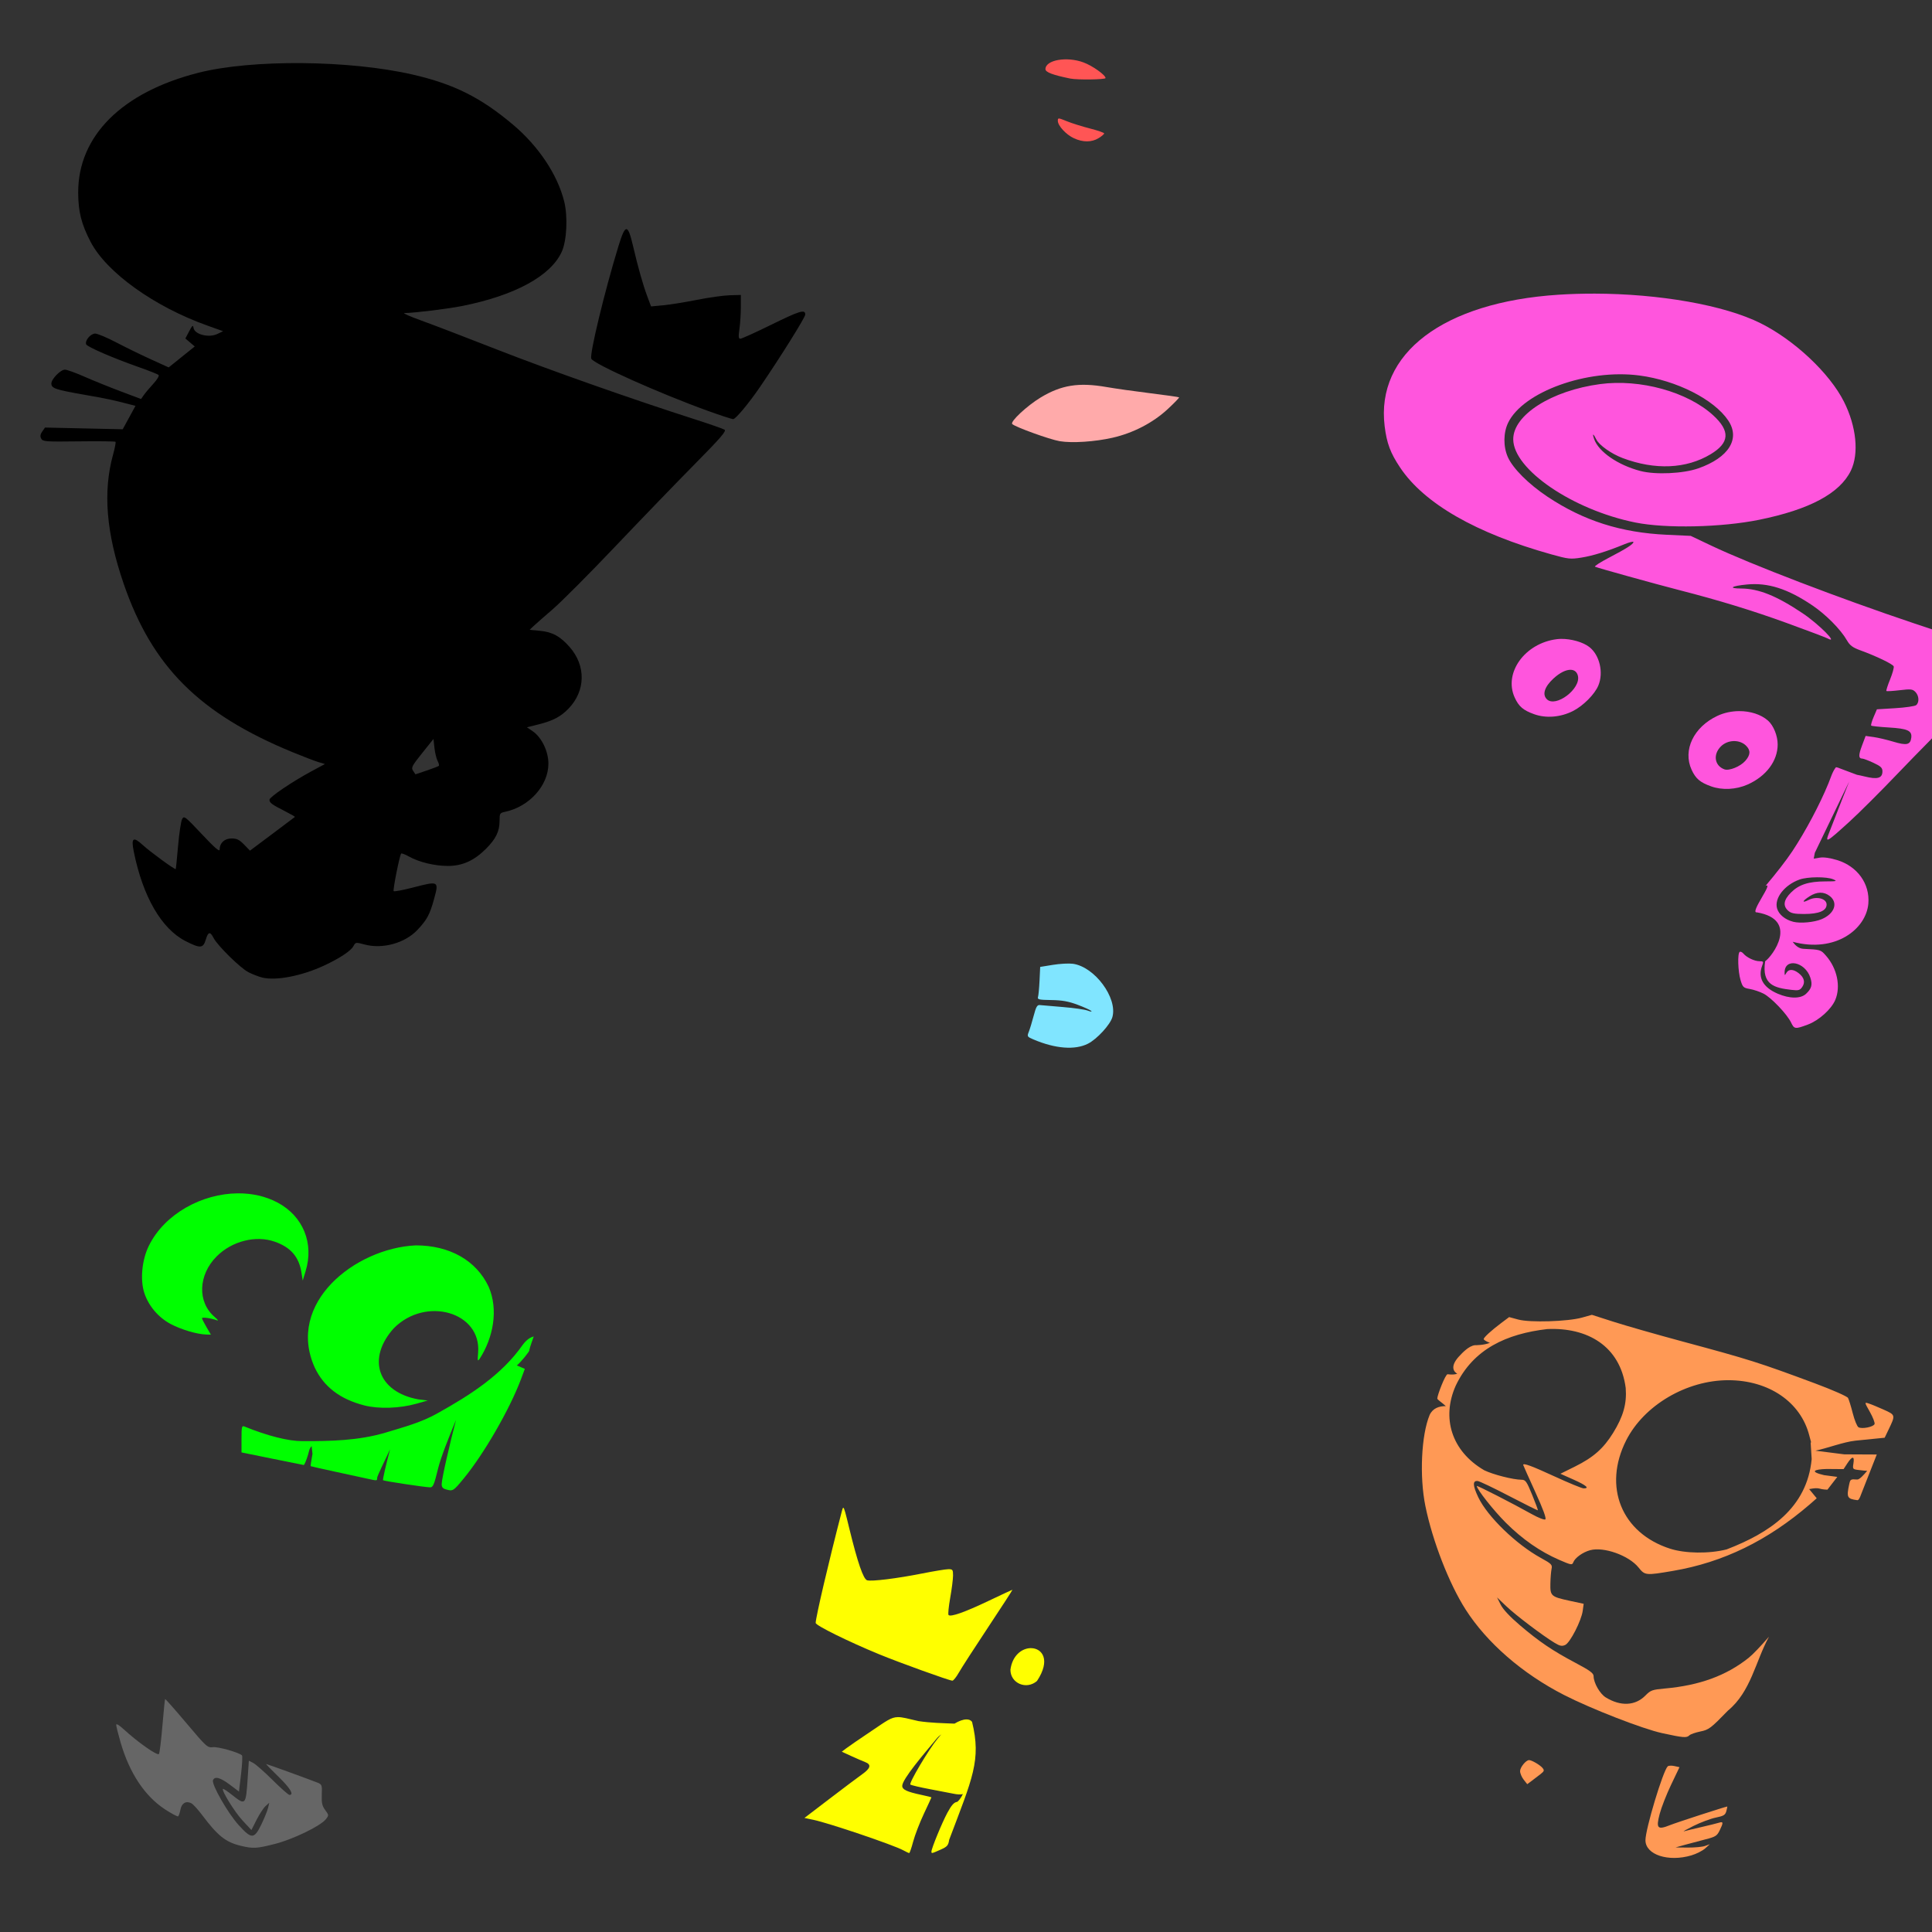 <?xml version="1.0" encoding="UTF-8" standalone="no"?>
<!-- Created with Inkscape (http://www.inkscape.org/) -->

<svg
   xmlns:dc="http://purl.org/dc/elements/1.1/"
   xmlns:cc="http://creativecommons.org/ns#"
   xmlns:rdf="http://www.w3.org/1999/02/22-rdf-syntax-ns#"
   xmlns:svg="http://www.w3.org/2000/svg"
   xmlns="http://www.w3.org/2000/svg"
   xmlns:sodipodi="http://sodipodi.sourceforge.net/DTD/sodipodi-0.dtd"
   xmlns:inkscape="http://www.inkscape.org/namespaces/inkscape"
   width="1080"
   height="1080"
   id="svg2"
   version="1.1"
   inkscape:version="0.47 r22583"
   sodipodi:docname="TimmyLounging.svg">
  <rect width="100%" height="100%" fill="#333333" stroke="none"/>
  <defs
     id="defs4">
    <inkscape:perspective
       sodipodi:type="inkscape:persp3d"
       inkscape:vp_x="0 : 526.18109 : 1"
       inkscape:vp_y="0 : 1000 : 0"
       inkscape:vp_z="744.09448 : 526.18109 : 1"
       inkscape:persp3d-origin="372.04724 : 350.78739 : 1"
       id="perspective10" />
    <inkscape:perspective
       id="perspective2820"
       inkscape:persp3d-origin="0.5 : 0.33333333 : 1"
       inkscape:vp_z="1 : 0.5 : 1"
       inkscape:vp_y="0 : 1000 : 0"
       inkscape:vp_x="0 : 0.5 : 1"
       sodipodi:type="inkscape:persp3d" />
    <inkscape:perspective
       id="perspective2950"
       inkscape:persp3d-origin="0.5 : 0.33333333 : 1"
       inkscape:vp_z="1 : 0.5 : 1"
       inkscape:vp_y="0 : 1000 : 0"
       inkscape:vp_x="0 : 0.5 : 1"
       sodipodi:type="inkscape:persp3d" />
    <inkscape:perspective
       id="perspective3000"
       inkscape:persp3d-origin="0.5 : 0.33333333 : 1"
       inkscape:vp_z="1 : 0.5 : 1"
       inkscape:vp_y="0 : 1000 : 0"
       inkscape:vp_x="0 : 0.5 : 1"
       sodipodi:type="inkscape:persp3d" />
    <inkscape:perspective
       id="perspective3014"
       inkscape:persp3d-origin="0.5 : 0.33333333 : 1"
       inkscape:vp_z="1 : 0.5 : 1"
       inkscape:vp_y="0 : 1000 : 0"
       inkscape:vp_x="0 : 0.5 : 1"
       sodipodi:type="inkscape:persp3d" />
    <inkscape:perspective
       id="perspective3028"
       inkscape:persp3d-origin="0.5 : 0.33333333 : 1"
       inkscape:vp_z="1 : 0.5 : 1"
       inkscape:vp_y="0 : 1000 : 0"
       inkscape:vp_x="0 : 0.5 : 1"
       sodipodi:type="inkscape:persp3d" />
    <inkscape:perspective
       id="perspective3250"
       inkscape:persp3d-origin="0.5 : 0.33333333 : 1"
       inkscape:vp_z="1 : 0.5 : 1"
       inkscape:vp_y="0 : 1000 : 0"
       inkscape:vp_x="0 : 0.5 : 1"
       sodipodi:type="inkscape:persp3d" />
    <inkscape:perspective
       id="perspective3367"
       inkscape:persp3d-origin="0.5 : 0.33333333 : 1"
       inkscape:vp_z="1 : 0.5 : 1"
       inkscape:vp_y="0 : 1000 : 0"
       inkscape:vp_x="0 : 0.5 : 1"
       sodipodi:type="inkscape:persp3d" />
    <inkscape:perspective
       id="perspective3465"
       inkscape:persp3d-origin="0.5 : 0.33333333 : 1"
       inkscape:vp_z="1 : 0.5 : 1"
       inkscape:vp_y="0 : 1000 : 0"
       inkscape:vp_x="0 : 0.5 : 1"
       sodipodi:type="inkscape:persp3d" />
    <inkscape:perspective
       id="perspective3515"
       inkscape:persp3d-origin="0.5 : 0.33333333 : 1"
       inkscape:vp_z="1 : 0.5 : 1"
       inkscape:vp_y="0 : 1000 : 0"
       inkscape:vp_x="0 : 0.5 : 1"
       sodipodi:type="inkscape:persp3d" />
    <inkscape:perspective
       id="perspective3565"
       inkscape:persp3d-origin="0.5 : 0.33333333 : 1"
       inkscape:vp_z="1 : 0.5 : 1"
       inkscape:vp_y="0 : 1000 : 0"
       inkscape:vp_x="0 : 0.5 : 1"
       sodipodi:type="inkscape:persp3d" />
    <inkscape:perspective
       id="perspective3669"
       inkscape:persp3d-origin="0.5 : 0.33333333 : 1"
       inkscape:vp_z="1 : 0.5 : 1"
       inkscape:vp_y="0 : 1000 : 0"
       inkscape:vp_x="0 : 0.5 : 1"
       sodipodi:type="inkscape:persp3d" />
    <inkscape:perspective
       id="perspective3685"
       inkscape:persp3d-origin="0.5 : 0.33333333 : 1"
       inkscape:vp_z="1 : 0.5 : 1"
       inkscape:vp_y="0 : 1000 : 0"
       inkscape:vp_x="0 : 0.5 : 1"
       sodipodi:type="inkscape:persp3d" />
    <inkscape:perspective
       id="perspective3880"
       inkscape:persp3d-origin="0.5 : 0.33333333 : 1"
       inkscape:vp_z="1 : 0.5 : 1"
       inkscape:vp_y="0 : 1000 : 0"
       inkscape:vp_x="0 : 0.5 : 1"
       sodipodi:type="inkscape:persp3d" />
    <inkscape:perspective
       id="perspective3950"
       inkscape:persp3d-origin="0.5 : 0.33333333 : 1"
       inkscape:vp_z="1 : 0.5 : 1"
       inkscape:vp_y="0 : 1000 : 0"
       inkscape:vp_x="0 : 0.5 : 1"
       sodipodi:type="inkscape:persp3d" />
    <inkscape:perspective
       id="perspective3966"
       inkscape:persp3d-origin="0.5 : 0.33333333 : 1"
       inkscape:vp_z="1 : 0.5 : 1"
       inkscape:vp_y="0 : 1000 : 0"
       inkscape:vp_x="0 : 0.5 : 1"
       sodipodi:type="inkscape:persp3d" />
    <inkscape:perspective
       id="perspective4085"
       inkscape:persp3d-origin="0.5 : 0.33333333 : 1"
       inkscape:vp_z="1 : 0.5 : 1"
       inkscape:vp_y="0 : 1000 : 0"
       inkscape:vp_x="0 : 0.5 : 1"
       sodipodi:type="inkscape:persp3d" />
    <inkscape:perspective
       id="perspective4259"
       inkscape:persp3d-origin="0.5 : 0.33333333 : 1"
       inkscape:vp_z="1 : 0.5 : 1"
       inkscape:vp_y="0 : 1000 : 0"
       inkscape:vp_x="0 : 0.5 : 1"
       sodipodi:type="inkscape:persp3d" />
    <inkscape:perspective
       id="perspective4273"
       inkscape:persp3d-origin="0.5 : 0.33333333 : 1"
       inkscape:vp_z="1 : 0.5 : 1"
       inkscape:vp_y="0 : 1000 : 0"
       inkscape:vp_x="0 : 0.5 : 1"
       sodipodi:type="inkscape:persp3d" />
    <inkscape:perspective
       id="perspective4287"
       inkscape:persp3d-origin="0.5 : 0.33333333 : 1"
       inkscape:vp_z="1 : 0.5 : 1"
       inkscape:vp_y="0 : 1000 : 0"
       inkscape:vp_x="0 : 0.5 : 1"
       sodipodi:type="inkscape:persp3d" />
    <inkscape:perspective
       id="perspective4419"
       inkscape:persp3d-origin="0.5 : 0.33333333 : 1"
       inkscape:vp_z="1 : 0.5 : 1"
       inkscape:vp_y="0 : 1000 : 0"
       inkscape:vp_x="0 : 0.5 : 1"
       sodipodi:type="inkscape:persp3d" />
    <inkscape:perspective
       id="perspective5370"
       inkscape:persp3d-origin="0.5 : 0.33333333 : 1"
       inkscape:vp_z="1 : 0.5 : 1"
       inkscape:vp_y="0 : 1000 : 0"
       inkscape:vp_x="0 : 0.5 : 1"
       sodipodi:type="inkscape:persp3d" />
    <inkscape:perspective
       id="perspective5384"
       inkscape:persp3d-origin="0.5 : 0.33333333 : 1"
       inkscape:vp_z="1 : 0.5 : 1"
       inkscape:vp_y="0 : 1000 : 0"
       inkscape:vp_x="0 : 0.5 : 1"
       sodipodi:type="inkscape:persp3d" />
    <inkscape:perspective
       id="perspective5513"
       inkscape:persp3d-origin="0.5 : 0.33333333 : 1"
       inkscape:vp_z="1 : 0.5 : 1"
       inkscape:vp_y="0 : 1000 : 0"
       inkscape:vp_x="0 : 0.5 : 1"
       sodipodi:type="inkscape:persp3d" />
    <inkscape:perspective
       id="perspective5708"
       inkscape:persp3d-origin="0.5 : 0.33333333 : 1"
       inkscape:vp_z="1 : 0.5 : 1"
       inkscape:vp_y="0 : 1000 : 0"
       inkscape:vp_x="0 : 0.5 : 1"
       sodipodi:type="inkscape:persp3d" />
    <inkscape:perspective
       id="perspective5739"
       inkscape:persp3d-origin="0.5 : 0.33333333 : 1"
       inkscape:vp_z="1 : 0.5 : 1"
       inkscape:vp_y="0 : 1000 : 0"
       inkscape:vp_x="0 : 0.5 : 1"
       sodipodi:type="inkscape:persp3d" />
    <inkscape:perspective
       id="perspective5781"
       inkscape:persp3d-origin="0.5 : 0.33333333 : 1"
       inkscape:vp_z="1 : 0.5 : 1"
       inkscape:vp_y="0 : 1000 : 0"
       inkscape:vp_x="0 : 0.5 : 1"
       sodipodi:type="inkscape:persp3d" />
    <inkscape:perspective
       id="perspective5797"
       inkscape:persp3d-origin="0.5 : 0.33333333 : 1"
       inkscape:vp_z="1 : 0.5 : 1"
       inkscape:vp_y="0 : 1000 : 0"
       inkscape:vp_x="0 : 0.5 : 1"
       sodipodi:type="inkscape:persp3d" />
    <inkscape:perspective
       id="perspective6020"
       inkscape:persp3d-origin="0.5 : 0.33333333 : 1"
       inkscape:vp_z="1 : 0.5 : 1"
       inkscape:vp_y="0 : 1000 : 0"
       inkscape:vp_x="0 : 0.5 : 1"
       sodipodi:type="inkscape:persp3d" />
    <inkscape:perspective
       id="perspective6113"
       inkscape:persp3d-origin="0.5 : 0.33333333 : 1"
       inkscape:vp_z="1 : 0.5 : 1"
       inkscape:vp_y="0 : 1000 : 0"
       inkscape:vp_x="0 : 0.5 : 1"
       sodipodi:type="inkscape:persp3d" />
    <inkscape:perspective
       id="perspective6129"
       inkscape:persp3d-origin="0.5 : 0.33333333 : 1"
       inkscape:vp_z="1 : 0.5 : 1"
       inkscape:vp_y="0 : 1000 : 0"
       inkscape:vp_x="0 : 0.5 : 1"
       sodipodi:type="inkscape:persp3d" />
  </defs>
  <sodipodi:namedview
     id="base"
     pagecolor="#ffffff"
     bordercolor="#666666"
     borderopacity="1.0"
     inkscape:pageopacity="0.0"
     inkscape:pageshadow="2"
     inkscape:zoom="0.17939815"
     inkscape:cx="-681.3295"
     inkscape:cy="111.70845"
     inkscape:document-units="px"
     inkscape:current-layer="layer1"
     showgrid="false"
     units="in"
     inkscape:window-width="1280"
     inkscape:window-height="1005"
     inkscape:window-x="-4"
     inkscape:window-y="-4"
     inkscape:window-maximized="1" />
  <g
     inkscape:label="Layer 1"
     inkscape:groupmode="layer"
     id="layer1"
     transform="translate(0,27.638)">
    <path
       style="fill:#666666"
       d="m 153.661,1003.135 c 10.127,-2.569 25.509,-10.022 28.48,-13.799 1.739,-2.21 1.731,-2.318 -0.35,-5.137 -1.714,-2.323 -2.084,-3.984 -1.91,-8.587 0.204,-5.405 0.077,-5.763 -2.4,-6.748 -4.643,-1.847 -28.251,-10.413 -28.699,-10.413 -0.239,0 2.832,3.173 6.825,7.05 6.63,6.439 8.928,10.229 6.203,10.229 -0.581,0 -4.793,-3.715 -9.36,-8.255 -4.567,-4.54 -9.437,-8.843 -10.822,-9.562 l -2.519,-1.307 -0.656,9.802 c -1.015,15.175 -1.152,15.323 -8.676,9.362 -2.624,-2.079 -4.933,-3.616 -5.132,-3.417 -0.911,0.911 6.559,12.968 10.979,17.721 l 4.917,5.287 2.898,-5.736 c 1.594,-3.155 3.841,-6.588 4.995,-7.63 l 2.097,-1.894 -0.668,2.854 c -0.368,1.57 -2.02,5.662 -3.672,9.094 -4.08,8.476 -5.489,8.545 -12.712,0.62 -6.03,-6.615 -15.306,-22.797 -14.409,-25.135 0.915,-2.385 4.026,-1.569 9.382,2.461 l 5.136,3.865 1.173,-9.844 c 0.645,-5.414 0.861,-10.107 0.48,-10.429 -1.999,-1.689 -13.321,-4.873 -16.154,-4.542 -3.124,0.365 -3.652,-0.111 -14.864,-13.411 -6.394,-7.584 -11.757,-13.653 -11.918,-13.486 -0.161,0.167 -0.842,6.882 -1.513,14.921 -0.671,8.039 -1.542,15.137 -1.935,15.773 -0.753,1.219 -11.867,-6.582 -19.826,-13.915 -2.401,-2.212 -4.08,-3.198 -4.08,-2.396 0,0.75 1.112,5.199 2.471,9.887 4.955,17.09 13.522,29.997 24.806,37.371 3.651,2.386 6.95,4.145 7.331,3.91 0.381,-0.235 0.973,-1.921 1.315,-3.744 0.687,-3.665 3.182,-5.101 6.124,-3.527 0.991,0.53 3.683,3.47 5.982,6.533 8.736,11.638 13.128,15.151 21.479,17.178 7.046,1.71 8.881,1.615 19.202,-1.004 z"
       id="path6255" />
    <path
       style="fill:#80e5ff"
       d="m 608.189,555.789 c 5.1,-2.602 12.485,-10.661 13.656,-14.903 2.965,-10.74 -9.999,-28.168 -22.149,-29.774 -2.244,-0.297 -7.263,-0.022 -11.153,0.611 l -7.073,1.15 -0.359,7.621 c -0.198,4.191 -0.585,8.334 -0.862,9.205 -0.438,1.38 0.526,1.599 7.457,1.701 6.024,0.088 9.587,0.726 14.655,2.624 3.682,1.379 7.127,2.936 7.655,3.458 0.528,0.523 -0.336,0.447 -1.92,-0.168 -1.584,-0.616 -7.848,-1.519 -13.919,-2.008 -6.072,-0.489 -11.866,-0.984 -12.875,-1.101 -1.502,-0.174 -2.135,0.923 -3.481,6.027 -0.905,3.432 -2.129,7.451 -2.72,8.93 -1.023,2.562 -0.902,2.764 2.521,4.226 12.232,5.225 23.323,6.096 30.567,2.4 z"
       id="path6237" />
    <path
       style="fill:#ffaaaa"
       d="m 621.96,217.05 c 11.519,-2.628 22.526,-8.335 30.739,-15.939 3.725,-3.449 6.611,-6.432 6.413,-6.63 -0.198,-0.198 -7.45,-1.233 -16.116,-2.3 -8.666,-1.067 -19.644,-2.621 -24.395,-3.452 -15.553,-2.721 -25.318,-1.165 -36.96,5.889 -7.547,4.573 -17.059,13.465 -15.801,14.771 1.591,1.653 20.939,8.652 26.537,9.6 6.88,1.165 19.65,0.328 29.585,-1.938 z"
       id="path6229" />
    <path
       id="path6215"
       style="fill:#ff5555"
       d="m 614.128,49.58 c 1.716,-1.046 3.114,-2.233 3.108,-2.636 -0.007,-0.404 -3.571,-1.641 -7.92,-2.749 -4.349,-1.108 -10.176,-2.938 -12.947,-4.066 -4.883,-1.987 -5.04,-1.994 -5.04,-0.219 0,2.737 4.682,7.777 9.08,9.775 5.054,2.296 9.842,2.259 13.719,-0.105 z m 3.883,-33.573 c 0,-1.699 -7.228,-6.839 -12.275,-8.729 -9.386,-3.514 -21.323,-1.421 -21.323,3.739 0,1.724 4.088,3.272 13.919,5.268 3.945,0.801 19.679,0.579 19.679,-0.278 z" />
    <path
       style="fill:#00ff00"
       d="m 132.924,639.446 c -19.977,0.158 -40.898,11.406 -49.731,29.356 -3.892,7.909 -4.935,19.067 -2.478,26.465 2.386,7.184 7.816,13.56 14.671,17.213 5.816,3.1 14.689,5.735 19.781,5.884 l 2.736,0.077 -2.49,-4.245 c -1.37,-2.338 -2.49,-4.558 -2.49,-4.929 0,-0.744 5.139,-0.044 8.155,1.11 1.224,0.468 0.818,-0.204 -1.123,-1.858 -9.706,-8.272 -9.186,-23.472 1.161,-33.833 8.573,-8.585 21.915,-11.948 32.53,-8.194 8.912,3.152 13.501,8.486 14.878,17.304 l 0.697,4.413 1.6,-5.213 c 4.815,-15.592 -1.369,-30.775 -15.652,-38.388 -6.746,-3.596 -14.429,-5.223 -22.246,-5.161 z m 99.461,29.085 c -33.837,1.6 -72.673,32.24 -56.441,68.312 5.092,10.749 14.188,17.692 27.691,21.149 8.121,2.079 19.906,1.683 29.253,-0.981 l 6.22,-1.768 -5.226,-0.619 c -22.727,-4.134 -29.076,-22.811 -13.665,-39.847 17.913,-17.936 48.935,-8.906 47.06,13.704 -0.394,4.748 -0.308,5.097 0.903,3.368 7.486,-11.592 10.616,-27.331 4.942,-40.285 -6.951,-14.652 -21.779,-23.033 -40.737,-23.033 z m 59.809,55.615 c -11.752,16.835 -29.416,28.081 -47.24,38.027 -9.247,5.346 -19.43,7.985 -29.472,11.046 -15.201,4.497 -30.877,4.794 -46.505,4.749 -7.837,0 -19.29,-2.899 -32.298,-8.168 -1.515,-0.614 -1.677,0.069 -1.677,6.903 l 0,7.574 17.033,3.458 c 9.372,1.904 17.353,3.504 17.73,3.561 0.377,0.058 1.495,-2.597 2.49,-5.897 0.429,-1.422 0.61,-3.427 1.961,-4.62 l 0.465,4.336 c -0.675,3.666 -1.137,6.741 -1.019,6.839 0.118,0.098 6.474,1.533 14.13,3.187 7.656,1.655 15.656,3.39 17.768,3.858 5.408,1.198 5.278,1.211 5.278,-0.568 0,-0.808 3.796,-8.704 7.2,-15.859 -2.042,7.728 -4.236,16.926 -3.91,17.252 0.452,0.452 22.461,3.789 26.117,3.961 1.831,0.086 2.336,-1.049 4.697,-10.697 1.51,-6.173 6.198,-17.901 9.975,-26.982 -3.374,12.88 -7.908,32.439 -8.013,35.795 -0.054,1.71 0.584,2.535 2.336,3.032 3.967,1.125 4.114,1.037 10.013,-6.129 11.242,-13.657 25.582,-38.499 31.872,-55.189 l 2.271,-6.039 -4.49,-1.923 c 2.295,-1.769 7.417,-8.288 6.929,-8.323 0.334,-1.98 2.256,-6.956 2.51,-7.88 -3.187,0.778 -5.373,3.688 -6.148,4.693 z"
       id="path6293"
       sodipodi:nodetypes="cssscccssssscccscccsccccscccccccscccssccsssscssscssscccccc" />
    <path
       style="fill:#ff55dd"
       d="m 891.122,136.504 c -6.717,-0.013 -13.426,0.189 -20.026,0.619 -64.295,4.189 -102.101,32.829 -97.061,73.538 1.178,9.514 3.209,14.943 8.645,23.072 13.467,20.135 42.393,36.744 84.506,48.518 9.527,2.663 10.725,2.79 16.801,1.819 6.487,-1.036 14.369,-3.483 24.065,-7.471 2.772,-1.14 5.045,-1.698 5.045,-1.239 0,1.171 -3.916,3.668 -13.807,8.826 -4.686,2.444 -8.14,4.676 -7.678,4.955 0.893,0.54 33.728,9.668 47.395,13.175 21.91,5.621 40.645,11.354 59.757,18.297 11.544,4.194 21.824,8.082 22.852,8.633 6.535,3.497 -4.82,-7.955 -13.962,-14.078 -14.539,-9.738 -24.569,-13.773 -34.298,-13.82 -7.509,-0.036 -5.621,-1.392 3.123,-2.245 11.799,-1.151 22.822,2.349 36.608,11.652 7.601,5.129 15.827,13.434 19.317,19.497 1.686,2.929 3.223,4.075 7.549,5.652 8.96,3.267 18.144,7.694 18.633,8.968 0.253,0.658 -0.653,3.932 -2.013,7.278 -1.359,3.346 -2.286,6.256 -2.065,6.478 0.222,0.222 3.555,0.034 7.407,-0.426 6.197,-0.74 7.213,-0.633 8.774,0.929 2.073,2.073 2.311,5.874 0.465,7.407 -0.714,0.593 -5.95,1.356 -11.626,1.703 l -10.323,0.632 -1.845,4.31 c -1.015,2.367 -1.614,4.528 -1.342,4.8 0.272,0.272 4.757,0.745 9.962,1.058 10.382,0.625 12.91,1.786 12.439,5.678 -0.486,4.015 -2.597,4.493 -9.962,2.271 -3.655,-1.103 -8.659,-2.279 -11.11,-2.619 l -4.452,-0.619 -2.039,5.432 c -2.026,5.416 -1.975,7.221 0.206,7.239 0.629,0.005 3.409,1.058 6.181,2.348 4.119,1.917 5.045,2.792 5.045,4.761 0,3.894 -2.795,4.684 -10.091,2.852 -1.542,-0.387 -2.987,-0.697 -4.155,-0.903 l -9.291,-3.484 c -0.988,-0.45 -1.929,-0.737 -2.426,-0.761 -1.913,2.233 -3.062,6.233 -4.245,9.097 -4.833,11.808 -12.91,26.974 -20.181,37.911 -3.459,5.202 -9.287,12.653 -14.981,19.368 5.004,-2.611 -9.186,15.472 -4.774,14.775 23.844,4.086 8.586,24.6 4.581,27.33 -2.014,13.316 5.404,14.885 14.607,15.975 3.999,0.474 4.802,0.272 6.078,-1.548 1.846,-2.636 1.184,-5.312 -1.923,-7.755 -2.981,-2.345 -5.59,-2.43 -6.878,-0.219 -0.922,1.584 -0.979,1.579 -1.006,-0.065 -0.141,-8.445 11.411,-6.256 14.375,2.723 1.311,3.973 0.742,6.143 -2.374,9.071 -3.018,2.836 -9.19,2.81 -15.872,-0.065 -8.201,-3.528 -11.208,-8.973 -8.658,-15.678 0.852,-2.24 0.708,-2.465 -1.497,-2.465 -2.793,0 -7.179,-2.074 -8.981,-4.245 -0.681,-0.821 -1.622,-1.257 -2.09,-0.968 -1.29,0.797 -0.993,10.88 0.465,15.755 1.192,3.987 1.58,4.367 5.174,4.981 2.138,0.365 5.584,1.532 7.665,2.594 4.336,2.212 13.178,11.481 15.407,16.155 1.779,3.73 2.289,3.795 9.433,1.123 6.161,-2.305 13.125,-8.593 15.304,-13.807 3.133,-7.497 1.01,-17.572 -5.2,-24.646 -2.986,-3.401 -3.017,-3.407 -12.659,-3.871 -2.671,-0.129 -4.62,-2.008 -5.987,-3.936 24.048,6.46 41.136,-7.215 42.311,-21.381 0.914,-11.023 -6.076,-20.772 -17.407,-24.272 -3.966,-1.225 -7.539,-1.732 -9.704,-1.381 l -3.42,0.555 0.607,-3.252 19.201,-39.847 c -1.033,2.532 -2.405,5.995 -3.884,9.833 -2.826,7.331 -6.058,15.61 -7.174,18.401 -2.604,6.51 -1.935,6.163 11.162,-5.742 5.406,-4.914 17.662,-17.131 27.24,-27.162 9.578,-10.032 27.733,-28.423 40.337,-40.866 12.603,-12.443 22.917,-23.294 22.917,-24.104 0,-1.008 -2.058,-2.014 -6.491,-3.2 -3.564,-0.953 -25.053,-7.957 -47.756,-15.562 -41.25,-13.817 -91.494,-33.063 -113.333,-43.421 l -11.575,-5.497 -13.381,-0.619 c -25.64,-1.185 -46.513,-7.839 -66.66,-21.252 -10.605,-7.06 -19.412,-15.859 -22.22,-22.207 -2.592,-5.859 -2.515,-13.606 0.181,-19.175 8.384,-17.318 44.304,-30.244 73.396,-26.401 20.776,2.745 41.709,13.346 49.627,25.136 6.885,10.251 0.311,20.782 -16.697,26.762 -8.441,2.968 -23.953,3.684 -32.375,1.484 -12.566,-3.283 -23.393,-10.746 -25.859,-17.82 -1.19,-3.414 -0.536,-3.301 1.213,0.206 1.592,3.193 8.437,8.03 14.697,10.387 18.114,6.82 35.558,6.059 49.189,-2.142 10.621,-6.39 11.05,-12.968 1.407,-21.781 -14.358,-13.123 -40.798,-20.414 -63.151,-17.433 -27.164,3.622 -48.634,17.253 -48.595,30.853 0.048,16.833 33.198,39.437 68.209,46.518 17.053,3.449 48.194,2.769 69.318,-1.523 28.121,-5.714 44.994,-14.746 51.176,-27.382 4.665,-9.534 3.149,-24.77 -3.845,-38.659 -7.981,-15.847 -27.548,-34.276 -46.453,-43.756 -20.447,-10.253 -56.917,-16.552 -93.19,-16.62 z m -18.491,193 c -0.804,0.011 -1.587,0.061 -2.336,0.155 -17.896,2.236 -29.886,18.873 -23.549,32.672 2.297,5.002 4.746,7.092 10.904,9.291 6.645,2.373 14.726,1.708 21.652,-1.794 5.72,-2.892 12.132,-9.342 14.181,-14.246 3.014,-7.214 0.747,-16.982 -4.994,-21.498 -3.551,-2.793 -10.23,-4.66 -15.859,-4.581 z m 5.394,17.278 c 2.01,0.05 3.479,1.139 4.026,3.316 1.828,7.284 -12.433,18.058 -17.368,13.123 -2.656,-2.656 -1.263,-6.969 3.716,-11.562 3.564,-3.287 7.042,-4.942 9.626,-4.878 z m 94.261,23.098 c -4.188,0.007 -8.452,0.872 -12.233,2.645 -13.281,6.227 -19.479,19.154 -14.439,30.13 2.297,5.002 4.759,7.092 10.916,9.291 6.208,2.217 13.918,1.838 20.349,-1.006 10.419,-4.609 16.852,-13.183 16.852,-22.439 0,-4.881 -2.338,-10.625 -5.42,-13.329 -3.962,-3.477 -9.906,-5.301 -16.026,-5.29 z m -3.213,16.749 c 0.172,-0.005 0.344,-0.003 0.516,0 2.427,0.042 4.797,0.9 6.491,2.594 2.616,2.616 2.471,5.153 -0.465,8.491 -2.766,3.144 -9.005,5.674 -11.639,4.723 -5.531,-1.997 -6.518,-8.295 -2,-12.813 1.901,-1.901 4.511,-2.914 7.097,-2.994 z m 46.621,76.145 c 3.685,-0.025 7.251,0.35 9.058,1.123 2.445,1.045 2.037,1.159 -4.31,1.174 -9.393,0.023 -14.803,1.757 -19.239,6.194 -4.147,4.147 -4.666,7.431 -1.613,10.194 1.59,1.439 3.48,1.832 8.878,1.832 8.345,0 12.62,-1.79 12.62,-5.29 0,-3.332 -5.565,-4.794 -9.949,-2.607 -4.04,2.016 -3.812,0.746 0.348,-1.948 4.158,-2.693 8.111,-2.75 11.394,-0.168 4.808,3.782 2.633,9.897 -4.594,12.917 -4.181,1.747 -11.813,2.454 -15.794,1.458 -4.558,-1.14 -8.123,-4.061 -9.097,-7.458 -1.641,-5.722 4.142,-13.161 12.568,-16.168 2.24,-0.799 6.044,-1.227 9.729,-1.252 z"
       id="path6191"
       sodipodi:nodetypes="csssssssssssssssssssssssscccsssscccssssccccscccsssssssssssssssssssscssccccsssssssscccsssssssssssssssssssccssssssccsssccssssssccsssssccsssssssssssssc" />
    <path
       id="path6187"
       style="fill:#ff9955"
       d="m 889.88,707.359 -5.536,1.548 c -7.937,2.223 -29.038,2.871 -35.601,1.097 l -5.123,-1.381 -4.478,3.355 c -5.424,4.071 -9.755,8.041 -9.755,8.942 0,0.365 1.22,1.176 2.71,1.794 0.272,0.113 0.531,0.203 0.774,0.284 -3.093,1.343 -8.086,1.357 -8.412,1.337 -3.394,0.417 -6.887,4.133 -9.066,6.494 -5.02,5.636 -2.581,8.462 -0.762,9.448 -2.247,0.823 -5.105,0.295 -5.418,0.29 -1.232,-0.016 -5.75,11.68 -5.75,13.566 0,0.694 2.669,2.286 4.771,4.26 -3.695,-0.03 -7.276,1.109 -9.055,4.941 -4.665,11.169 -5.744,34.394 -2.374,50.931 3.984,19.549 13.242,43.361 22.465,57.796 11.904,18.631 31.775,35.902 55.021,47.795 15.189,7.771 43.94,18.961 54.802,21.33 12.012,2.619 13.762,2.755 15.265,1.252 0.621,-0.621 3.409,-1.597 6.194,-2.168 4.718,-0.968 5.764,-1.753 15.381,-11.665 12.867,-10.612 15.337,-27.443 22.943,-41.318 -4.68,5.372 -8.982,9.921 -11.42,11.858 -12.497,9.933 -27.371,15.37 -46.802,17.11 -7.019,0.629 -7.949,0.956 -10.813,3.884 -5.676,5.802 -13.857,6.209 -22.181,1.11 -3.304,-2.024 -6.787,-8.096 -6.826,-11.91 -0.017,-1.65 -2.073,-3.165 -10.039,-7.381 -12.901,-6.828 -20.278,-11.817 -31.111,-21.033 -5.571,-4.74 -9.493,-8.933 -10.787,-11.523 l -2.039,-4.065 5.149,4.903 c 5.223,4.99 20.369,16.47 27.046,20.491 2.982,1.796 4.083,2.007 5.91,1.174 2.741,-1.249 9.048,-13.552 9.794,-19.11 l 0.529,-3.897 -7.807,-1.678 c -10.463,-2.261 -10.946,-2.701 -10.8,-9.652 0.065,-3.123 0.36,-6.806 0.658,-8.194 0.495,-2.304 -0.024,-2.841 -5.987,-6.116 -13.8,-7.58 -29.821,-23.1 -34.969,-33.872 -3.159,-6.609 -3.264,-9.449 -0.323,-9.123 1.034,0.115 8.966,3.901 17.626,8.413 8.66,4.513 15.864,8.088 16.001,7.949 0.137,-0.139 -1.308,-4.026 -3.2,-8.645 -3.065,-7.483 -3.706,-8.411 -5.91,-8.426 -4.739,-0.032 -15.913,-2.874 -20.904,-5.316 -18.371,-10.728 -23.919,-29.347 -15.897,-47.305 9.796,-20.595 28.554,-28.973 51.124,-31.614 22.357,-1.034 40.798,9.381 43.885,32.943 0.673,8.722 -1.346,15.911 -7.045,25.111 -5.406,8.727 -11.052,13.708 -21.33,18.801 l -8.129,4.026 7.355,3.278 c 7.161,3.203 9.1,4.903 5.626,4.903 -0.943,0 -8.29,-3.027 -16.323,-6.723 -12.731,-5.857 -17.472,-7.605 -17.472,-6.413 0,0.173 3.024,6.949 6.723,15.059 4.526,9.923 6.365,14.971 5.639,15.42 -0.594,0.367 -3.944,-0.943 -7.445,-2.903 -10.574,-5.921 -30.84,-16.293 -30.84,-15.781 0,1.828 9.428,13.76 16.259,20.568 9.237,9.207 19.113,16.079 29.795,20.723 6.676,2.903 7.266,3.008 7.858,1.406 0.935,-2.527 5.324,-5.694 9.433,-6.8 7.658,-2.062 21.66,2.943 27.072,9.678 3.58,4.455 3.975,4.496 19.33,1.871 27.993,-4.786 52.732,-16.832 76.403,-37.188 l 3.858,-3.394 -4.22,-5.123 c 6.386,-1.226 4.72,0.174 10.207,0.323 l 5.523,-7.149 -7.407,-0.981 c -8.186,-1.919 -5.775,-3.249 1.484,-3.445 l 9.433,0.077 2.129,-3.252 c 2.727,-4.161 4.06,-4.146 3.381,0.039 -0.511,3.148 -0.397,3.299 2.697,3.678 2.506,0.307 4.028,0.479 4.994,0.49 -1.867,2.229 -4.341,4.971 -5.587,4.865 -0.895,-0.076 -1.589,-0.118 -2.129,-0.103 -1.619,0.045 -1.892,0.643 -2.323,2.658 -1.595,7.457 -1.191,8.239 4.49,8.981 0.551,0.072 1.219,-0.514 2.207,-3.419 l 8.697,-22.104 -18.194,-0.09 -16.104,-2.052 c 6.623,-1.355 15.672,-4.88 22.388,-5.6 l 16.323,-1.639 2.078,-4.323 c 4.053,-8.422 4.069,-8.365 -2.723,-11.42 -3.34,-1.503 -7.127,-3.052 -8.4,-3.445 -2.303,-0.711 -2.296,-0.689 0.787,4.774 1.705,3.022 2.878,6.066 2.607,6.774 -0.63,1.641 -7.175,2.918 -9.02,1.755 -0.769,-0.485 -2.204,-4.011 -3.174,-7.832 -0.97,-3.821 -2.158,-7.659 -2.645,-8.529 -0.497,-0.888 -8.623,-4.473 -18.517,-8.155 -31.309,-11.653 -36.661,-13.336 -73.796,-23.343 -14.519,-3.913 -31.894,-8.877 -38.621,-11.033 l -12.233,-3.923 z m 76.248,36.543 c 22.646,0 40.524,12.212 45.279,30.93 0.377,1.485 0.748,2.837 1.058,3.936 l -0.31,-0.116 0.581,9.368 c -2.593,27.436 -23.662,41.264 -47.524,50.466 -9.863,2.501 -23.195,2.326 -31.678,-0.413 -27.114,-8.753 -37.595,-34.663 -24.491,-60.531 9.941,-19.625 33.733,-33.64 57.086,-33.64 z M 861.21,964.066 c 2.05,-1.617 2.182,-2.062 1.03,-3.45 -1.364,-1.644 -6.012,-4.347 -7.474,-4.347 -1.743,0 -5.028,4.016 -5.028,6.148 0,1.228 0.899,3.376 1.998,4.772 l 1.998,2.539 2.562,-1.903 c 1.409,-1.047 3.621,-2.738 4.915,-3.759 z m 84.334,45.448 c 2.727,-0.81 6.153,-2.541 7.614,-3.848 l 2.656,-2.375 -2.702,0.968 c -1.486,0.532 -5.806,0.939 -9.6,0.904 l -6.897,-0.063 5.28,-1.482 c 2.904,-0.815 8.085,-2.19 11.514,-3.057 5.529,-1.397 6.419,-1.955 7.874,-4.935 2.189,-4.487 2.124,-5.147 -0.428,-4.346 -1.188,0.373 -5.616,1.469 -9.84,2.435 -4.224,0.966 -8.544,2.018 -9.6,2.336 -1.056,0.319 1.32,-1.029 5.28,-2.996 3.96,-1.967 9.552,-4.058 12.428,-4.648 4.456,-0.914 5.33,-1.453 5.917,-3.647 0.379,-1.416 0.618,-2.567 0.531,-2.557 -1.274,0.138 -28.34,8.93 -31.896,10.361 -7.15,2.878 -8.045,1.932 -5.901,-6.241 0.938,-3.575 3.812,-10.91 6.387,-16.301 l 4.682,-9.801 -2.888,-0.634 c -1.589,-0.349 -3.258,-0.265 -3.71,0.187 -2.685,2.685 -12.429,35.048 -12.429,41.282 0,8.116 12.757,12.308 25.729,8.456 z" />
    <path
       id="path6139"
       style="fill:#000000"
       d="m 395.897,202.11 c -27.108,-9.772 -64.283,-26.406 -65.375,-29.252 -0.997,-2.598 7.485,-37.718 15.159,-62.768 3.917,-12.785 5.237,-12.817 8.192,-0.197 2.851,12.175 5.545,21.681 8.025,28.308 l 2.043,5.461 6.858,-0.651 c 3.772,-0.358 12.258,-1.725 18.858,-3.038 6.6,-1.313 14.807,-2.463 18.239,-2.556 l 6.24,-0.17 0,6.72 c 0,3.696 -0.355,9.204 -0.789,12.239 -0.629,4.402 -0.525,5.52 0.517,5.52 0.718,0 8.347,-3.456 16.952,-7.68 16.431,-8.065 19.318,-8.934 19.318,-5.817 0,1.555 -14.018,23.981 -25.237,40.376 -6.397,9.347 -13.712,18.105 -15.081,18.056 -0.792,-0.029 -7.056,-2.077 -13.919,-4.551 z M 245.301,400.478 c 0.284,-0.284 -0.017,-1.516 -0.67,-2.736 -0.653,-1.22 -1.444,-4.485 -1.758,-7.255 l -0.57,-5.036 -6.334,7.926 c -5.782,7.235 -6.221,8.097 -5.035,9.884 l 1.3,1.958 6.275,-2.112 c 3.451,-1.161 6.508,-2.345 6.792,-2.629 z m -98.769,118.323 c -1.988,-0.498 -5.42,-1.827 -7.625,-2.952 -4.523,-2.308 -17.261,-14.808 -19.498,-19.135 -1.975,-3.82 -3.042,-3.579 -4.413,0.998 -1.444,4.819 -3.048,4.921 -11.282,0.72 -13.463,-6.869 -23.861,-24.847 -28.93,-50.021 -1.549,-7.694 -0.361,-8.59 4.957,-3.737 4.37,3.987 18.123,14.03 18.494,13.504 0.118,-0.168 0.714,-6.04 1.325,-13.049 0.61,-7.009 1.62,-13.697 2.243,-14.862 1.082,-2.023 1.579,-1.644 11.05,8.424 7.165,7.616 9.92,10.002 9.927,8.596 0.019,-3.715 2.702,-6.213 6.674,-6.213 2.949,0 4.33,0.674 6.984,3.406 l 3.308,3.406 12.401,-9.291 c 6.821,-5.11 12.538,-9.408 12.706,-9.551 0.168,-0.143 -2.424,-1.642 -5.76,-3.331 -7.141,-3.616 -8.465,-4.6 -8.465,-6.295 0,-1.491 12.696,-10.089 23.425,-15.864 l 7.585,-4.083 -3.745,-1.13 c -2.06,-0.622 -8.562,-3.114 -14.448,-5.54 -51.959,-21.407 -78.353,-47.741 -94.294,-94.081 -9.801,-28.489 -11.686,-51.499 -5.924,-72.28 1.008,-3.636 1.608,-6.832 1.332,-7.104 -0.276,-0.272 -9.515,-0.38 -20.533,-0.241 -18.684,0.235 -20.096,0.132 -20.986,-1.532 -0.697,-1.303 -0.539,-2.378 0.588,-3.986 l 1.543,-2.202 21.716,0.481 21.716,0.481 3.573,-6.55 3.573,-6.55 -3.598,-0.932 c -9.464,-2.451 -12.239,-3.034 -25.61,-5.382 -15.661,-2.75 -17.826,-3.499 -17.826,-6.171 0,-2.48 5.147,-7.747 7.569,-7.747 1.1,0 6.002,1.763 10.894,3.918 4.892,2.155 14.022,5.849 20.289,8.21 l 11.394,4.292 1.539,-2.211 c 0.846,-1.216 3.241,-4.063 5.321,-6.327 2.193,-2.387 3.414,-4.454 2.907,-4.921 -0.482,-0.443 -5.411,-2.399 -10.955,-4.348 -14.486,-5.091 -28.96,-11.358 -29.503,-12.772 -0.804,-2.096 2.474,-6.002 5.038,-6.002 1.303,0 6.585,2.21 11.737,4.91 5.153,2.701 13.865,6.956 19.36,9.456 l 9.992,4.545 7.288,-5.856 7.288,-5.856 -2.623,-2.231 -2.623,-2.231 2.112,-4.009 c 1.781,-3.379 2.164,-3.682 2.439,-1.93 0.579,3.684 8.492,5.72 13.308,3.424 l 3.25,-1.55 -8.795,-3.14 C 86.148,143.743 59.514,124.625 50.614,107.489 45.504,97.65 43.756,90.724 43.709,80.13 c -0.142,-31.719 24.433,-56.247 67.226,-67.099 29.954,-7.596 84.459,-7.124 119.849,1.038 22.968,5.297 37.928,12.768 55.935,27.935 14.294,12.039 24.895,27.911 28.642,42.883 2.121,8.477 1.496,21.88 -1.313,28.138 -6.07,13.522 -26.068,24.452 -55.541,30.356 -8.152,1.633 -26.084,3.841 -32.45,3.995 -1.096,0.027 3.191,1.915 9.526,4.197 6.336,2.282 25.35,9.568 42.255,16.192 28.854,11.306 75.432,27.737 110.379,38.937 8.448,2.707 16.007,5.344 16.799,5.859 1.156,0.751 -2.168,4.589 -16.847,19.449 -10.058,10.182 -29.984,30.825 -44.28,45.872 -14.296,15.047 -30.004,30.815 -34.906,35.039 -4.902,4.224 -9.815,8.543 -10.917,9.599 l -2.005,1.92 5.871,0.562 c 6.87,0.658 11.204,3.035 16.499,9.05 9.19,10.441 8.952,24.492 -0.583,34.387 -4.403,4.569 -8.685,6.819 -16.907,8.884 l -6.394,1.606 3.185,2.164 c 5.048,3.43 8.851,11.284 8.824,18.223 -0.046,12.183 -10.648,23.956 -24.174,26.845 -2.953,0.631 -3.12,0.895 -3.12,4.941 0,5.994 -2.013,10.157 -7.625,15.769 -6.582,6.582 -13.152,9.541 -21.212,9.553 -7.431,0.011 -16.124,-2.082 -21.784,-5.245 -2.241,-1.253 -4.237,-1.987 -4.436,-1.631 -0.995,1.781 -4.683,20.423 -4.146,20.96 0.342,0.342 5.055,-0.529 10.473,-1.934 14.86,-3.854 14.899,-3.833 12.072,6.456 -2.348,8.547 -3.894,11.429 -9.146,17.043 -7.026,7.512 -19.557,10.993 -29.717,8.257 -4.856,-1.308 -4.989,-1.288 -6.165,0.909 -1.427,2.667 -7.582,6.751 -16.345,10.847 -12.508,5.846 -26.987,8.648 -34.698,6.716 z" />
    <path
       id="path6135"
       style="fill:#ffff00"
       d="m 501.837,932.251 c -3.766,0.062 -6.304,2.12 -14.439,7.574 -6.776,4.543 -13.33,9.051 -14.568,10.013 l -2.258,1.742 5.316,2.439 c 2.924,1.337 6.417,2.854 7.768,3.368 3.539,1.346 3.046,3.429 -1.613,6.736 -2.244,1.593 -10.448,7.757 -18.22,13.691 l -14.13,10.787 5.02,1.058 c 8.669,1.824 44.645,14.013 50.118,16.981 1.584,0.859 3.121,1.579 3.407,1.6 0.286,0.021 1.291,-2.875 2.232,-6.439 0.941,-3.564 3.624,-10.53 5.961,-15.484 2.337,-4.954 4.245,-9.104 4.245,-9.213 0,-0.109 -2.487,-0.725 -5.523,-1.368 -8.193,-1.736 -10.8,-2.954 -10.8,-5.045 0,-3.772 12.077,-17.84 19.446,-26.685 0.612,-0.734 1.469,-1.445 2.452,-2.129 -0.729,0.764 -1.448,1.566 -2.142,2.413 -5.002,6.104 -16.11,24.834 -15.213,25.652 0.407,0.372 5.496,1.57 11.304,2.658 5.808,1.088 11.422,2.168 12.478,2.4 2.368,0.521 4.605,0.659 5.574,0.194 -1.042,2.453 -2.846,4.378 -3.278,4.439 -1.68,0.238 -3.128,1.873 -5.394,6.091 -3.03,5.638 -8.904,19.94 -8.904,21.678 0,1.176 0.075,1.16 5.032,-1.032 3.792,-1.677 4.387,-2.357 4.903,-5.587 12.983,-34.406 18.027,-44.47 12.775,-65.886 -0.701,-0.959 -1.816,-1.392 -3.2,-1.368 -1.836,0.033 -4.148,0.875 -6.62,2.361 -6.709,-0.266 -13.443,-0.409 -20.091,-1.406 -5.908,-1.379 -9.062,-2.275 -11.639,-2.232 z m 74.119,-38.569 c -4.726,0.172 -10.053,4.029 -11.123,12.065 0,7.624 8.959,11.42 14.852,6.297 7.816,-11.751 2.937,-18.276 -3.278,-18.362 -0.151,0 -0.299,-0.005 -0.452,0 z m -104.564,-78.482 c -0.284,0.01 -0.511,0.859 -0.852,2.168 -7.192,27.661 -14.568,59.177 -14.568,62.221 0,1.424 18.189,10.411 35.511,17.536 11.435,4.703 39.052,14.662 40.892,14.749 0.576,0.027 2.208,-2.008 3.626,-4.516 1.418,-2.508 8.807,-13.95 16.426,-25.433 7.619,-11.484 13.709,-20.878 13.536,-20.878 -0.173,0 -6.219,2.816 -13.446,6.258 -13.303,6.336 -21.056,9.074 -22.272,7.858 -0.367,-0.367 0.051,-4.697 0.929,-9.613 0.878,-4.916 1.587,-10.528 1.587,-12.478 0,-3.232 -0.225,-3.543 -2.632,-3.523 -1.452,0.012 -8.046,1.09 -14.646,2.4 -14.169,2.814 -28.35,4.563 -30.775,3.794 -2.107,-0.669 -5.312,-9.964 -9.897,-28.775 -2.132,-8.747 -2.877,-11.788 -3.419,-11.768 z" />
  </g>
</svg>

